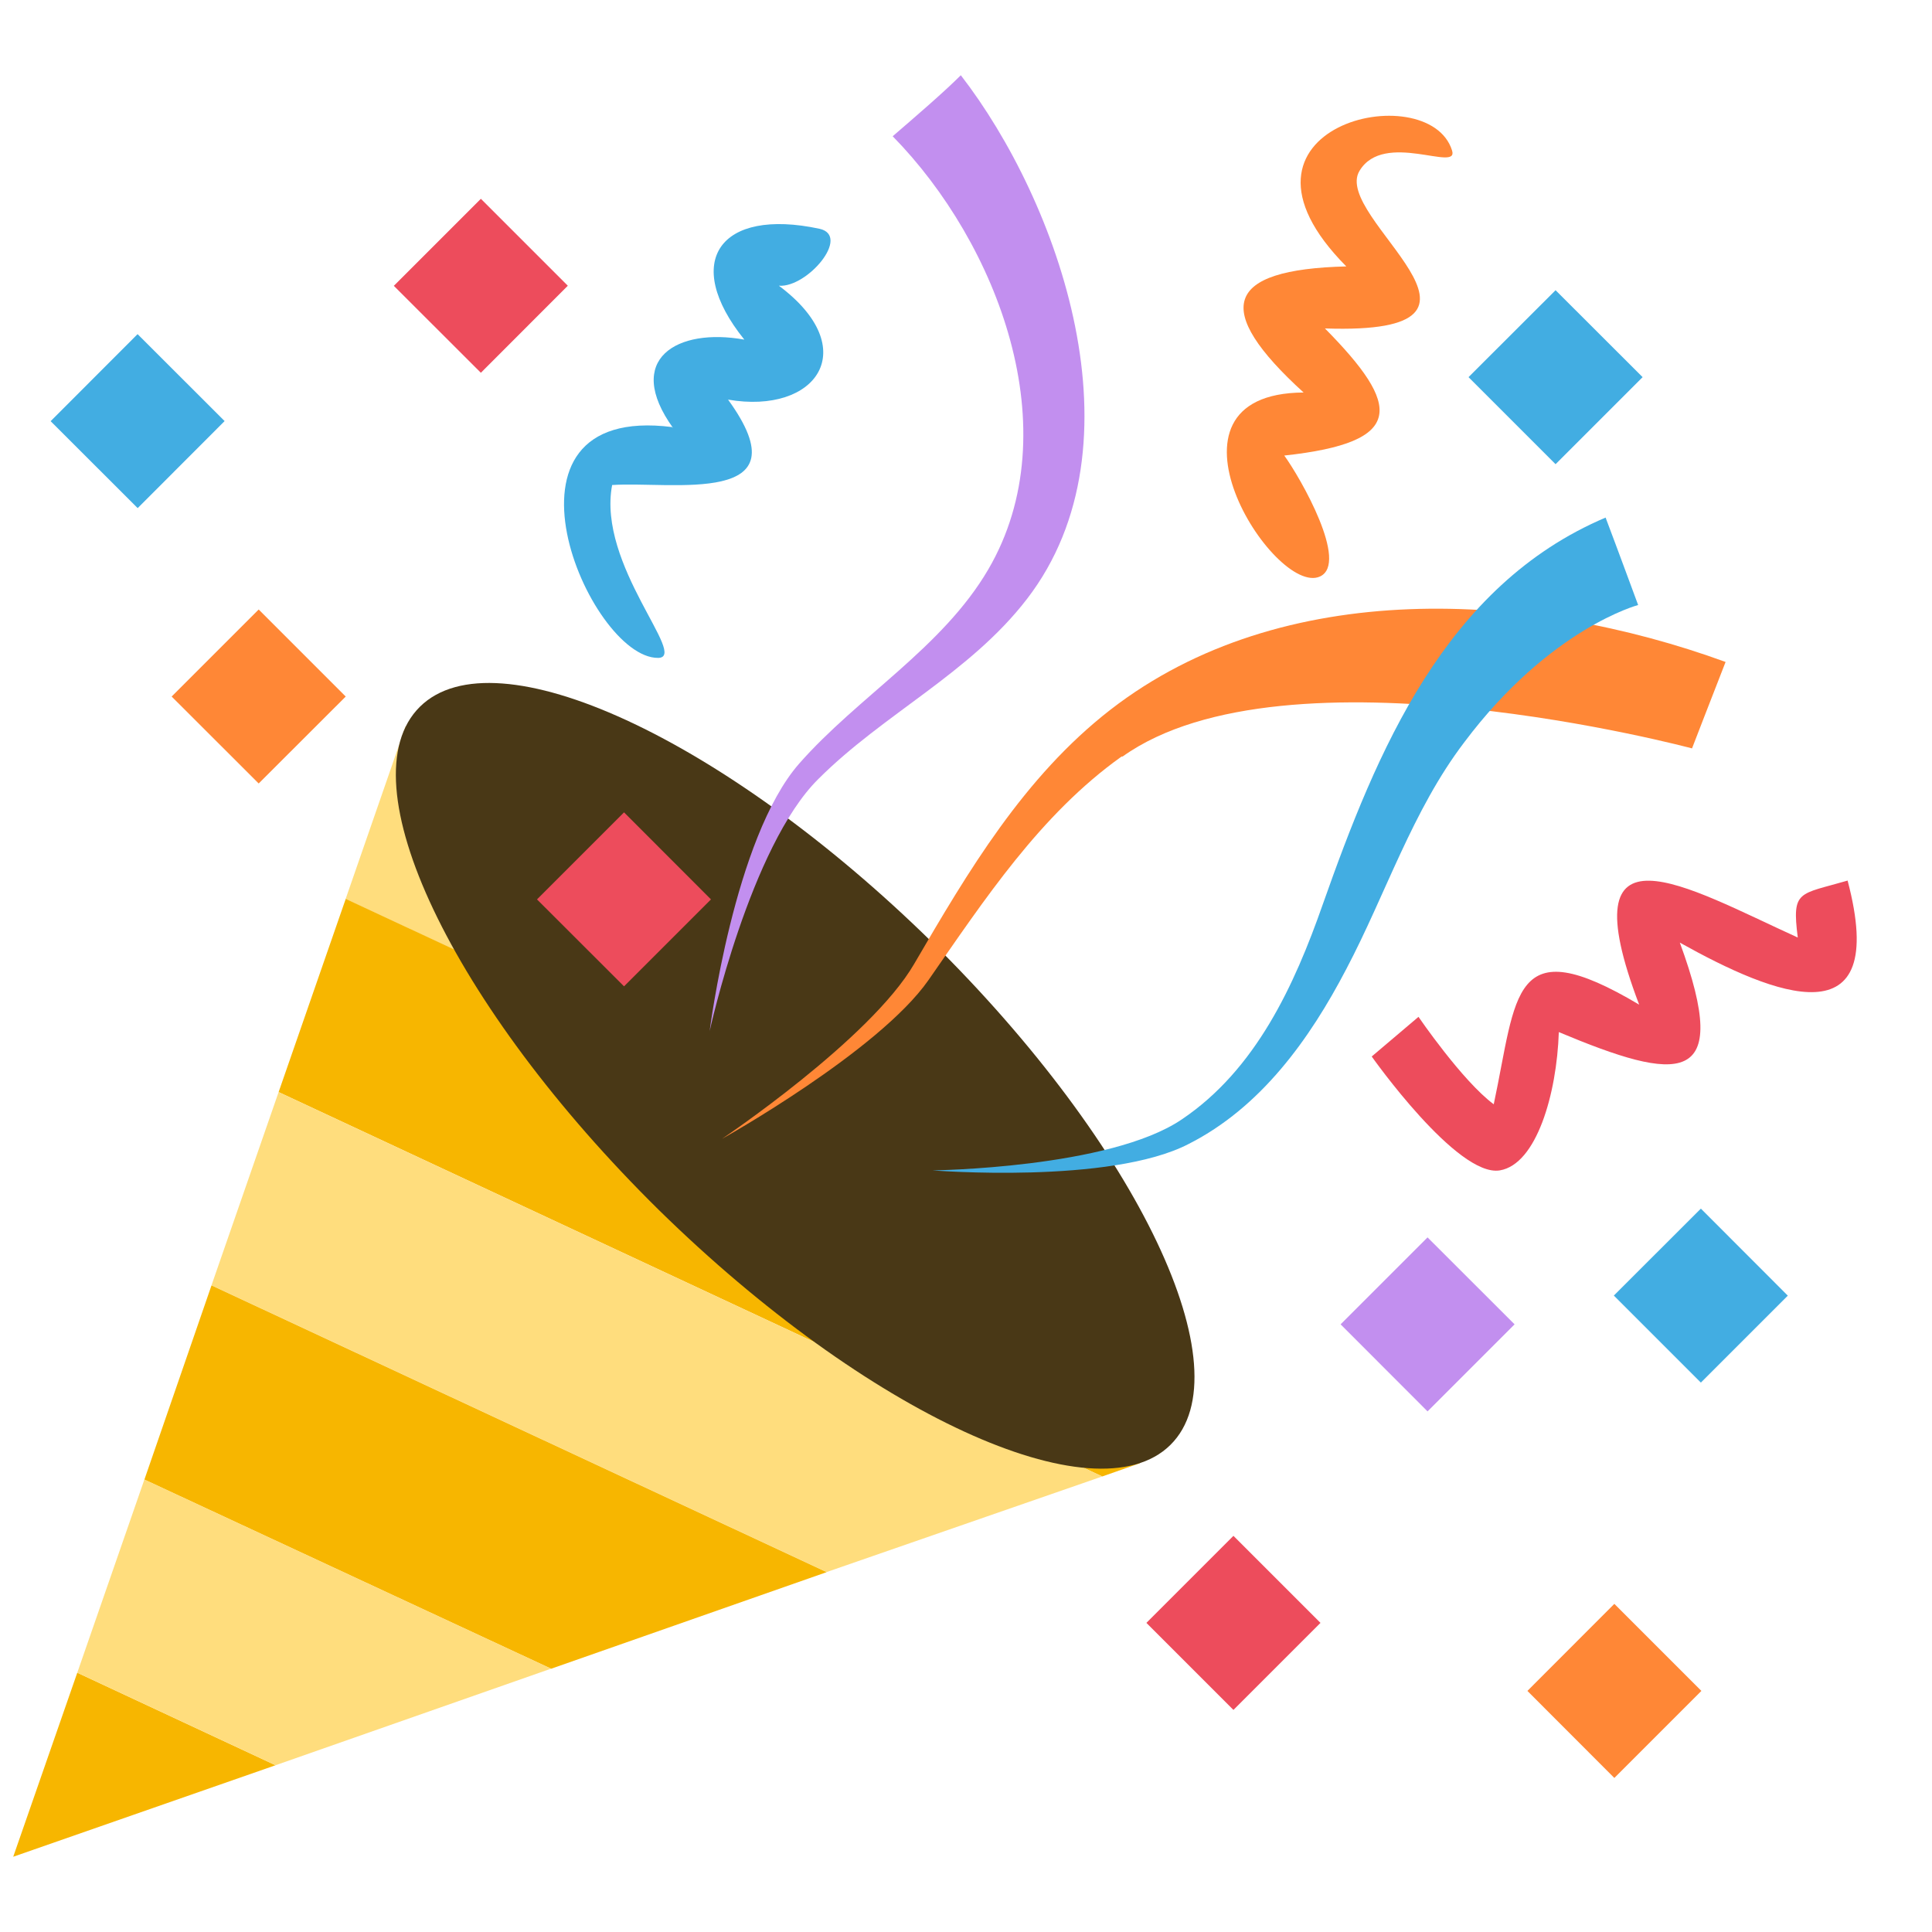 <svg width="19" height="19" viewBox="0 0 19 19" fill="none" xmlns="http://www.w3.org/2000/svg">
<g clip-path="url(#clip0_1357_6200)">
<path d="M0.13 18.26L2.71 17.36L0.76 16.45L0.13 18.26Z" fill="#F7B600"/>
<path d="M7.669 10.831L3.989 7.141L3.399 8.841L7.669 10.831Z" fill="#FFDD7D"/>
<path d="M3.4 8.84L2.74 10.74L10.84 14.52L11.21 14.39L7.67 10.83L3.4 8.84Z" fill="#F7B600"/>
<path d="M2.08 12.64L8.13 15.46L10.84 14.52L2.74 10.74L2.08 12.64Z" fill="#FFDD7D"/>
<path d="M1.42 14.551L5.42 16.411L8.13 15.461L2.08 12.641L1.42 14.551Z" fill="#F7B600"/>
<path d="M1.42 14.55L0.76 16.45L2.71 17.36L5.42 16.41L1.42 14.55Z" fill="#FFDD7D"/>
<path d="M9.16 9.26C11.2 11.27 12.25 13.48 11.51 14.21C10.77 14.94 8.52 13.9 6.48 11.9C4.44 9.89 3.39 7.68 4.13 6.95C4.87 6.22 7.12 7.26 9.16 9.26Z" fill="#493816"/>
<path d="M6.62 4.21C6.13 3.53 6.66 3.22 7.32 3.34C6.7 2.57 7.08 2.04 8.06 2.25C8.37 2.32 7.94 2.83 7.66 2.81C8.49 3.43 8.03 4.08 7.16 3.93C7.93 4.99 6.6 4.73 6.02 4.77C5.87 5.56 6.78 6.47 6.47 6.47C5.79 6.47 4.72 3.96 6.61 4.2L6.62 4.21Z" fill="#42ADE2"/>
<path d="M12.98 5.67C12.53 5.87 11.26 3.87 12.82 3.86C11.92 3.04 12.04 2.65 13.24 2.62C11.87 1.24 14.05 0.74 14.28 1.48C14.35 1.7 13.61 1.28 13.37 1.68C13.09 2.14 15.07 3.3 13.03 3.23C13.78 3.99 13.83 4.35 12.63 4.48C12.79 4.7 13.27 5.54 12.98 5.67Z" fill="#FF8736"/>
<path d="M13.49 10.39L13.95 10C13.95 10 14.38 10.63 14.69 10.86C14.92 9.78 14.86 9.13 16.12 9.88C15.41 8.01 16.58 8.72 17.68 9.22C17.62 8.75 17.69 8.8 18.17 8.66C18.59 10.25 17.45 9.79 16.52 9.27C17.05 10.71 16.5 10.64 15.33 10.15C15.31 10.76 15.11 11.45 14.75 11.51C14.33 11.58 13.49 10.39 13.49 10.39Z" fill="#ED4C5C"/>
<path d="M10.1 5.89C9.539 6.62 8.689 7.02 8.049 7.66C7.379 8.32 6.979 10.14 6.979 10.14C6.979 10.14 7.219 8.24 7.859 7.51C8.439 6.85 9.269 6.37 9.719 5.6C10.52 4.23 9.809 2.39 8.779 1.34C8.999 1.15 9.279 0.91 9.449 0.74C10.409 1.98 11.27 4.37 10.1 5.89Z" fill="#C28FEF"/>
<path d="M11.03 7.44C10.23 8.01 9.68 8.85 9.13 9.64C8.64 10.34 7.1 11.2 7.1 11.2C7.1 11.2 8.56 10.22 8.99 9.48C9.52 8.57 10.07 7.64 10.92 6.98C12.61 5.67 15.05 5.81 16.97 6.51C16.86 6.79 16.64 7.36 16.64 7.36C16.64 7.36 12.65 6.29 11.04 7.44H11.03Z" fill="#FF8736"/>
<path d="M14.4 7.3C13.89 7.97 13.63 8.79 13.24 9.53C12.88 10.22 12.4 10.89 11.69 11.25C10.92 11.65 9.17 11.51 9.17 11.51C9.17 11.51 10.91 11.49 11.62 11.01C12.35 10.52 12.73 9.69 13.01 8.89C13.54 7.39 14.21 5.76 15.79 5.09C15.9 5.38 16.11 5.95 16.11 5.95C16.11 5.95 15.24 6.18 14.4 7.3Z" fill="#42ADE2"/>
<path d="M1.353 3.286L0.498 4.142L1.354 4.997L2.209 4.141L1.353 3.286Z" fill="#42ADE2"/>
<path d="M2.544 5.994L1.688 6.85L2.544 7.705L3.4 6.85L2.544 5.994Z" fill="#FF8736"/>
<path d="M4.729 1.955L3.873 2.811L4.729 3.666L5.584 2.81L4.729 1.955Z" fill="#ED4C5C"/>
<path d="M14.039 12.169L13.184 13.024L14.039 13.88L14.895 13.024L14.039 12.169Z" fill="#C28FEF"/>
<path d="M12.13 15.104L11.274 15.96L12.13 16.816L12.986 15.96L12.13 15.104Z" fill="#ED4C5C"/>
<path d="M15.876 15.773L15.021 16.629L15.876 17.485L16.732 16.629L15.876 15.773Z" fill="#FF8736"/>
<path d="M16.727 11.886L15.871 12.741L16.727 13.597L17.582 12.742L16.727 11.886Z" fill="#42ADE2"/>
<path d="M15.298 2.854L14.442 3.709L15.298 4.565L16.154 3.709L15.298 2.854Z" fill="#42ADE2"/>
<path d="M6.137 7.989L5.281 8.845L6.137 9.7L6.992 8.845L6.137 7.989Z" fill="#ED4C5C"/>
</g>
<defs>
<clipPath id="clip0_1357_6200">
<rect width="18.13" height="17.52" fill="white" transform="translate(0.13 0.74)"/>
</clipPath>
</defs>
</svg>
